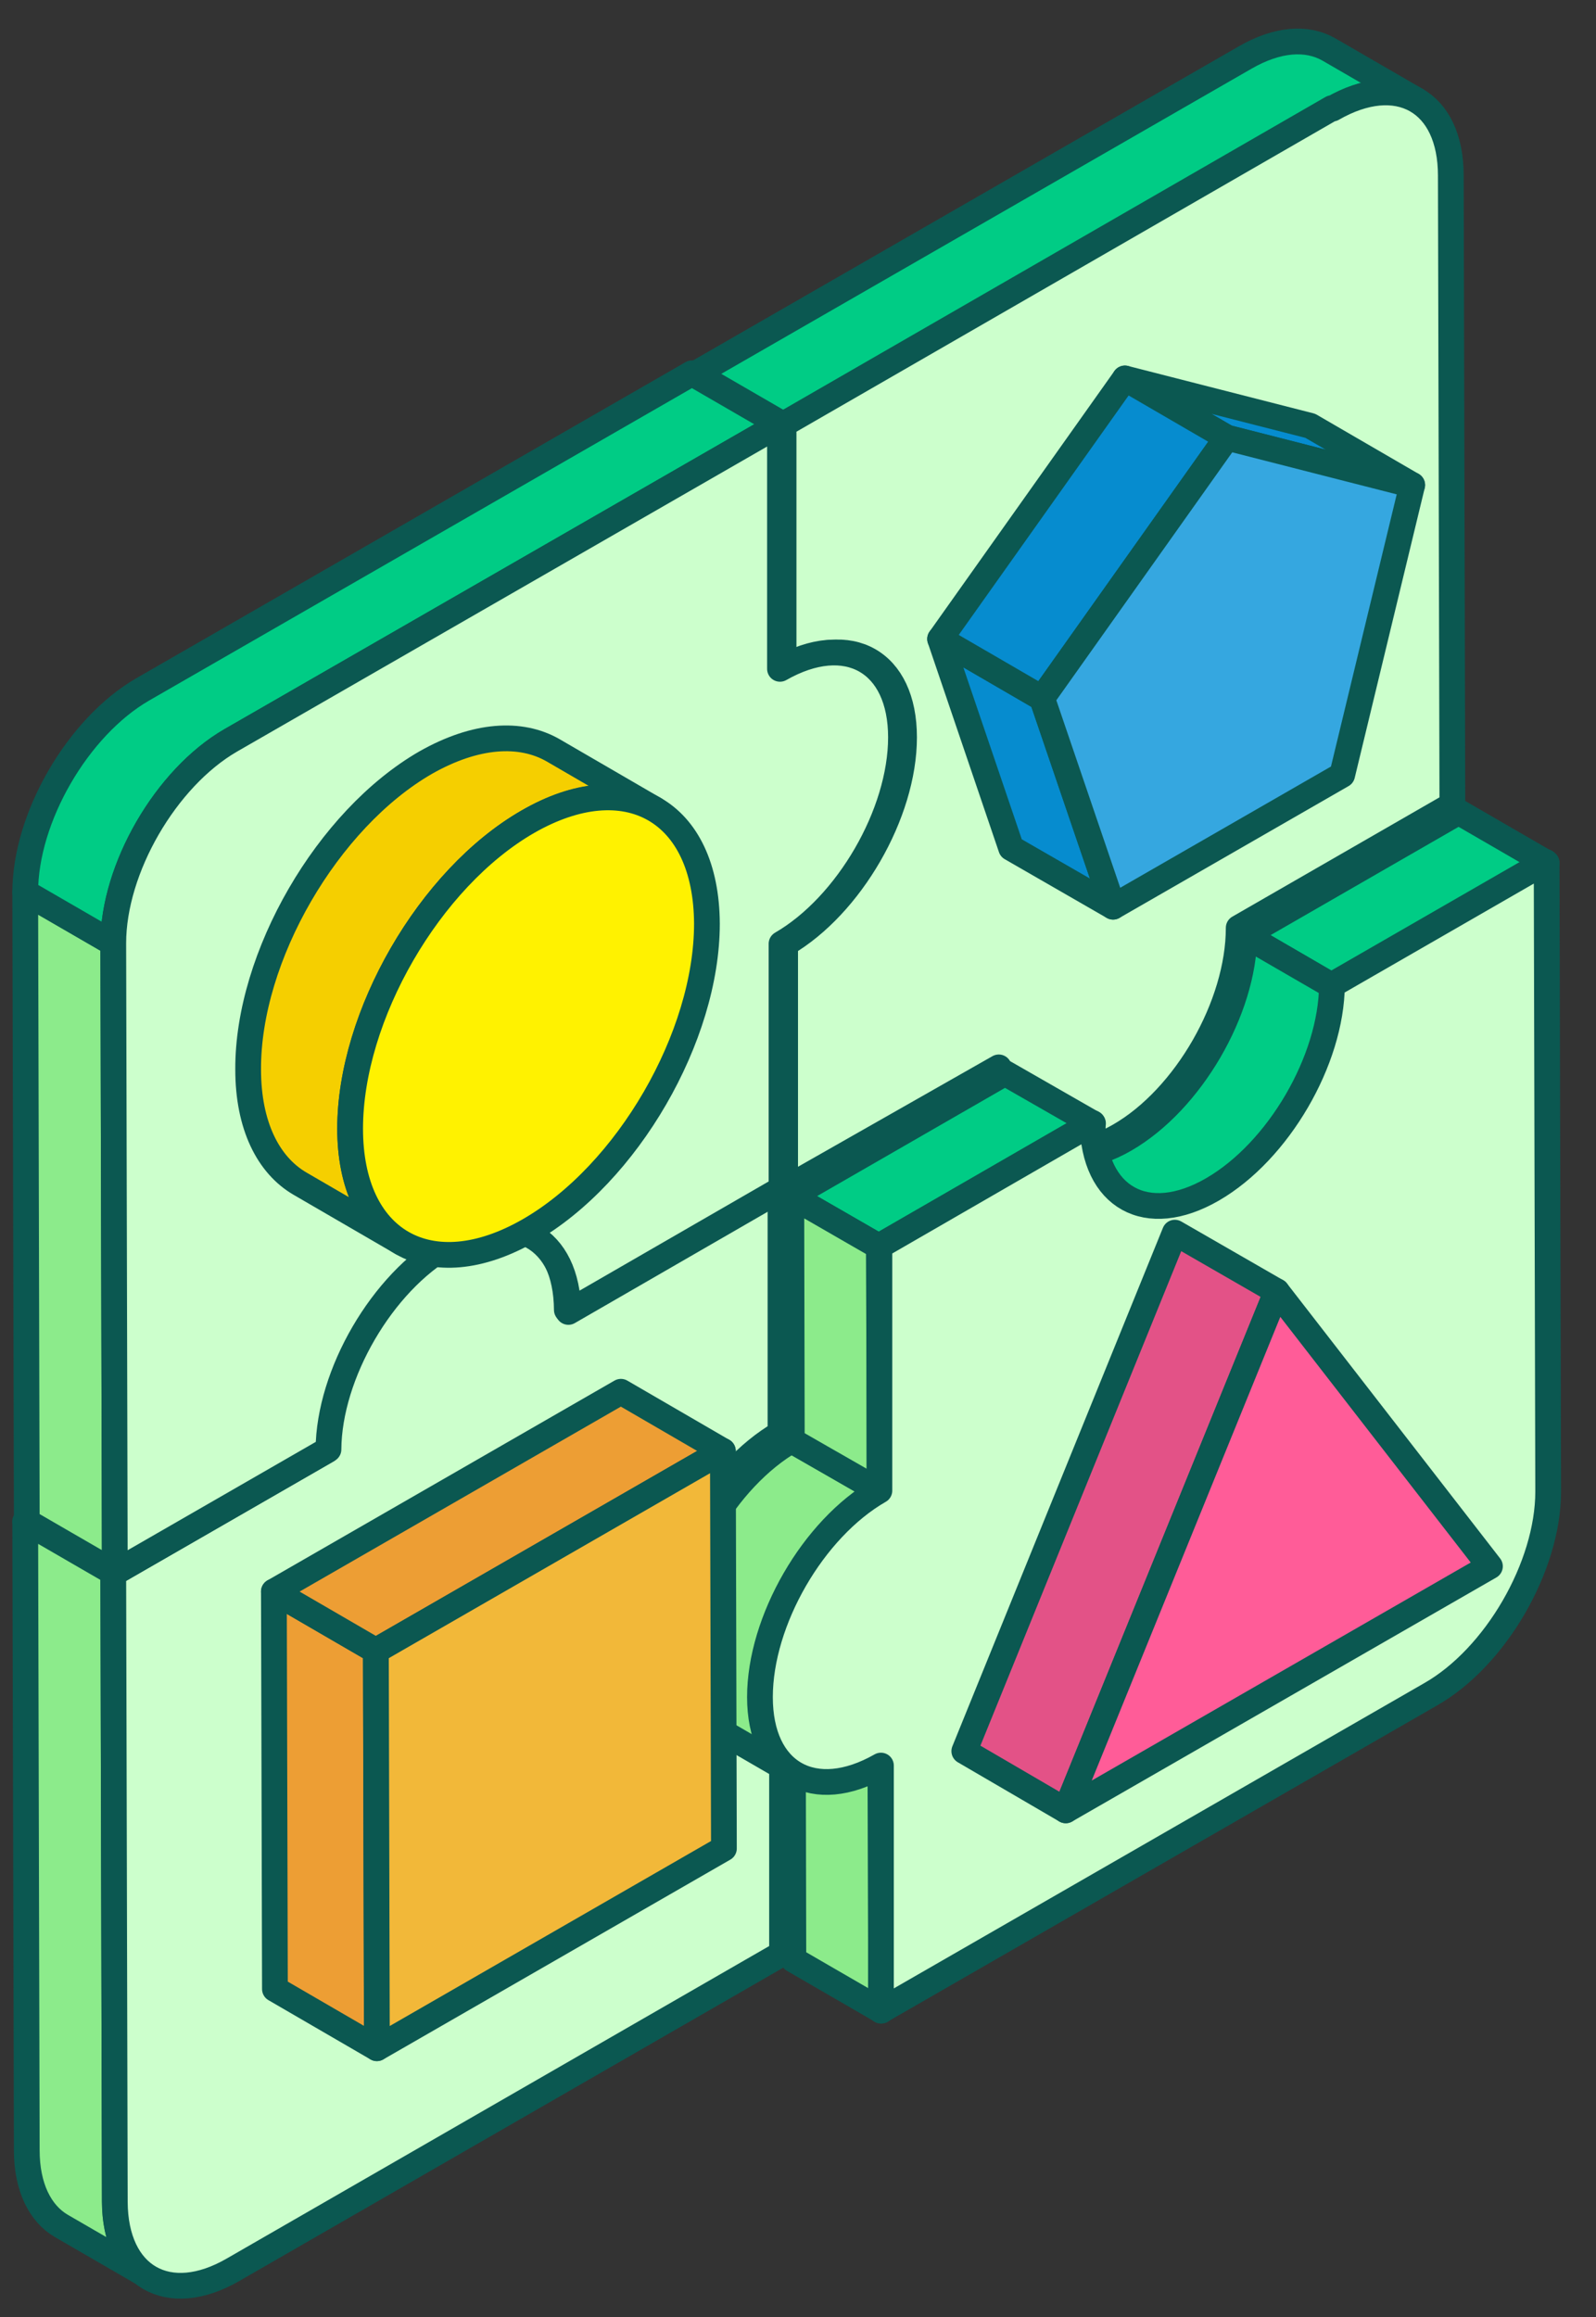 <svg width="31" height="45" viewBox="0 0 31 45" fill="none" xmlns="http://www.w3.org/2000/svg">
<rect x="0" y="0" width="31" height="45" fill="#333333" stroke="none"/>
<path d="M20.08 22.21L18.37 21.22C17.95 20.98 17.69 20.46 17.69 19.73L19.4 20.72C19.4 21.45 19.66 21.97 20.08 22.21Z" fill="#00CC85" stroke="#0B5851" stroke-width="0.5" stroke-linecap="round" stroke-linejoin="round"/>
<path d="M15.25 23.08L13.55 22.09L13.53 17.34L15.24 18.33L15.25 23.08Z" fill="#8CEB8B" stroke="#0B5851" stroke-width="0.5" stroke-linecap="round" stroke-linejoin="round"/>
<path d="M15.17 11.84L16.88 12.83C17.3 13.07 17.56 13.59 17.56 14.32C17.56 15.8 16.52 17.59 15.24 18.33L13.53 17.34C14.81 16.6 15.86 14.81 15.85 13.33C15.85 12.6 15.59 12.09 15.17 11.84Z" fill="#8CEB8B" stroke="#0B5851" stroke-width="0.5" stroke-linecap="round" stroke-linejoin="round"/>
<path d="M15.22 12.99L13.52 12L13.5 7.25L15.21 8.24L15.22 12.99Z" fill="#8CEB8B" stroke="#0B5851" stroke-width="0.5" stroke-linecap="round" stroke-linejoin="round"/>
<path d="M25.81 0.96C25.39 0.72 24.82 0.75 24.18 1.12L13.51 7.26L15.22 8.25L25.89 2.11C26.53 1.74 27.11 1.71 27.52 1.95L25.81 0.96Z" fill="#00CC85" stroke="#0B5851" stroke-width="0.5" stroke-linecap="round" stroke-linejoin="round"/>
<path d="M25.88 2.11C27.15 1.38 28.18 1.96 28.18 3.41L28.21 15.63L24.06 18.02C24.06 19.52 23.03 21.32 21.74 22.06C20.45 22.8 19.41 22.21 19.4 20.73L15.25 23.09V18.33C16.52 17.59 17.56 15.8 17.56 14.32C17.56 12.84 16.51 12.25 15.22 12.99V8.24L25.87 2.1L25.88 2.11Z" fill="#CCFFCC" stroke="#0B5851" stroke-width="0.5" stroke-linecap="round" stroke-linejoin="round"/>
<path d="M23.83 8.5L21.85 7.35L25.45 8.27L27.43 9.42L23.83 8.5Z" fill="#068CCF" stroke="#0B5851" stroke-width="0.5" stroke-linecap="round" stroke-linejoin="round"/>
<path d="M21.62 17.61L19.64 16.47L18.26 12.41L20.24 13.56L21.62 17.61Z" fill="#068CCF" stroke="#0B5851" stroke-width="0.5" stroke-linecap="round" stroke-linejoin="round"/>
<path d="M20.24 13.56L18.26 12.41L21.85 7.35L23.83 8.5L20.24 13.56Z" fill="#068CCF" stroke="#0B5851" stroke-width="0.5" stroke-linecap="round" stroke-linejoin="round"/>
<path d="M23.83 8.5L27.43 9.42L26.07 15.05L21.62 17.61L20.24 13.56L23.83 8.5Z" fill="#35A7E0" stroke="#0B5851" stroke-width="0.5" stroke-linecap="round" stroke-linejoin="round"/>
<path d="M13.53 33.33L11.82 32.34C12.24 32.59 12.83 32.55 13.48 32.18L15.19 33.17C14.54 33.54 13.96 33.58 13.53 33.33Z" fill="#00CC85" stroke="#0B5851" stroke-width="0.5" stroke-linecap="round" stroke-linejoin="round"/>
<path d="M11 25.44L9.3 24.45L13.45 22.09L15.16 23.08L11 25.44Z" fill="#00CC85" stroke="#0B5851" stroke-width="0.5" stroke-linecap="round" stroke-linejoin="round"/>
<path d="M8.621 22.96C8.201 22.71 7.611 22.75 6.961 23.12C5.681 23.86 4.631 25.66 4.641 27.16L6.351 28.15C6.351 26.65 7.381 24.85 8.671 24.11C9.321 23.74 9.901 23.7 10.331 23.95L8.621 22.96Z" fill="#00CC85" stroke="#0B5851" stroke-width="0.5" stroke-linecap="round" stroke-linejoin="round"/>
<path d="M2.2 30.54L0.49 29.55L4.64 27.16L6.35 28.15L2.2 30.54Z" fill="#00CC85" stroke="#0B5851" stroke-width="0.5" stroke-linecap="round" stroke-linejoin="round"/>
<path d="M2.23 42.75L2.2 30.54L0.49 29.55L0.52 41.76C0.52 42.48 0.78 42.99 1.19 43.23L2.9 44.22C2.49 43.98 2.23 43.47 2.23 42.75Z" fill="#8CEB8B" stroke="#0B5851" stroke-width="0.5" stroke-linecap="round" stroke-linejoin="round"/>
<path d="M8.67 24.11C9.96 23.37 11 23.97 11.01 25.44L15.16 23.09V27.84C13.89 28.58 12.85 30.37 12.85 31.85C12.85 33.33 13.9 33.92 15.19 33.18V37.94L4.53 44.08C3.27 44.81 2.24 44.22 2.23 42.77L2.2 30.56L6.35 28.17C6.35 26.67 7.38 24.87 8.67 24.13V24.11Z" fill="#CCFFCC" stroke="#0B5851" stroke-width="0.5" stroke-linecap="round" stroke-linejoin="round"/>
<path d="M2.23 30.54L0.52 29.55L0.49 17.33L2.2 18.32L2.23 30.54Z" fill="#8CEB8B" stroke="#0B5851" stroke-width="0.5" stroke-linecap="round" stroke-linejoin="round"/>
<path d="M13.44 7.25L2.77 13.39C1.51 14.12 0.49 15.88 0.49 17.33L2.2 18.32C2.2 16.87 3.22 15.11 4.48 14.38L15.15 8.24L13.44 7.25Z" fill="#00CC85" stroke="#0B5851" stroke-width="0.5" stroke-linecap="round" stroke-linejoin="round"/>
<path d="M15.15 8.24V12.99C16.45 12.25 17.5 12.85 17.5 14.32C17.5 15.8 16.46 17.59 15.18 18.33V23.09L11.04 25.48C11.02 24.03 9.98 23.45 8.7 24.18C7.42 24.91 6.39 26.69 6.38 28.15L2.23 30.54L2.2 18.32C2.2 16.87 3.22 15.11 4.48 14.38L15.15 8.24Z" fill="#CCFFCC" stroke="#0B5851" stroke-width="0.5" stroke-linecap="round" stroke-linejoin="round"/>
<path d="M10.74 14.57C10.11 14.21 9.24 14.26 8.27 14.81C6.36 15.91 4.81 18.58 4.82 20.77C4.82 21.86 5.21 22.63 5.83 22.99L7.81 24.14C7.19 23.78 6.8 23.01 6.8 21.92C6.8 19.73 8.34 17.06 10.25 15.96C11.21 15.4 12.09 15.35 12.72 15.72L10.74 14.57Z" fill="#F5CF00" stroke="#0B5851" stroke-width="0.5" stroke-linecap="round" stroke-linejoin="round"/>
<path d="M10.251 15.96C12.171 14.86 13.721 15.74 13.731 17.94C13.731 20.13 12.191 22.8 10.271 23.9C8.351 25 6.801 24.11 6.801 21.92C6.801 19.73 8.341 17.06 10.251 15.96Z" fill="#FFF200" stroke="#0B5851" stroke-width="0.5" stroke-linecap="round" stroke-linejoin="round"/>
<path d="M17.12 39.05L15.41 38.06L15.4 33.31L17.1 34.3L17.12 39.05Z" fill="#8CEB8B" stroke="#0B5851" stroke-width="0.5" stroke-linecap="round" stroke-linejoin="round"/>
<path d="M25.881 19.15L24.181 18.16L28.331 15.77L30.041 16.76L25.881 19.15Z" fill="#00CC85" stroke="#0B5851" stroke-width="0.5" stroke-linecap="round" stroke-linejoin="round"/>
<path d="M21.91 23.28L20.2 22.29C20.62 22.53 21.21 22.5 21.85 22.13C23.13 21.39 24.16 19.62 24.17 18.16L25.88 19.15C25.87 20.62 24.84 22.39 23.56 23.12C22.91 23.49 22.33 23.53 21.91 23.28Z" fill="#00CC85" stroke="#0B5851" stroke-width="0.5" stroke-linecap="round" stroke-linejoin="round"/>
<path d="M15.45 34.46L13.741 33.47C13.32 33.23 13.06 32.71 13.06 31.98C13.06 30.5 14.091 28.71 15.38 27.97L17.09 28.96C15.8 29.7 14.761 31.49 14.771 32.97C14.771 33.7 15.03 34.22 15.45 34.46Z" fill="#8CEB8B" stroke="#0B5851" stroke-width="0.5" stroke-linecap="round" stroke-linejoin="round"/>
<path d="M17.07 24.21L15.37 23.23L19.52 20.84L21.23 21.82L17.07 24.21Z" fill="#00CC85" stroke="#0B5851" stroke-width="0.5" stroke-linecap="round" stroke-linejoin="round"/>
<path d="M17.09 28.96L15.38 27.98L15.37 23.23L17.07 24.21L17.09 28.96Z" fill="#8CEB8B" stroke="#0B5851" stroke-width="0.5" stroke-linecap="round" stroke-linejoin="round"/>
<path d="M30.041 16.76L30.071 28.97C30.071 30.42 29.051 32.19 27.781 32.91L17.111 39.05V34.29C15.811 35.03 14.761 34.44 14.761 32.96C14.761 31.48 15.791 29.69 17.081 28.95V24.2L21.221 21.81C21.241 23.26 22.271 23.84 23.551 23.1C24.831 22.36 25.861 20.59 25.871 19.13L30.021 16.74L30.041 16.76Z" fill="#CCFFCC" stroke="#0B5851" stroke-width="0.5" stroke-linecap="round" stroke-linejoin="round"/>
<path d="M20.701 35.16L18.73 34.01L22.82 23.94L24.8 25.08L20.701 35.16Z" fill="#E35287" stroke="#0B5851" stroke-width="0.5" stroke-linecap="round" stroke-linejoin="round"/>
<path d="M24.8 25.08L28.94 30.42L20.7 35.16L24.8 25.08Z" fill="#FF5C98" stroke="#0B5851" stroke-width="0.5" stroke-linecap="round" stroke-linejoin="round"/>
<path d="M7.32 39.78L5.34 38.63L5.32 30.91L7.3 32.06L7.32 39.78Z" fill="#ED9E34" stroke="#0B5851" stroke-width="0.5" stroke-linecap="round" stroke-linejoin="round"/>
<path d="M7.3 32.06L5.32 30.91L12.06 27.03L14.04 28.18L7.3 32.06Z" fill="#ED9E34" stroke="#0B5851" stroke-width="0.5" stroke-linecap="round" stroke-linejoin="round"/>
<path d="M14.041 28.18L14.061 35.9L7.321 39.78L7.301 32.06L14.041 28.18Z" fill="#F2B839" stroke="#0B5851" stroke-width="0.5" stroke-linecap="round" stroke-linejoin="round"/>
</svg>

